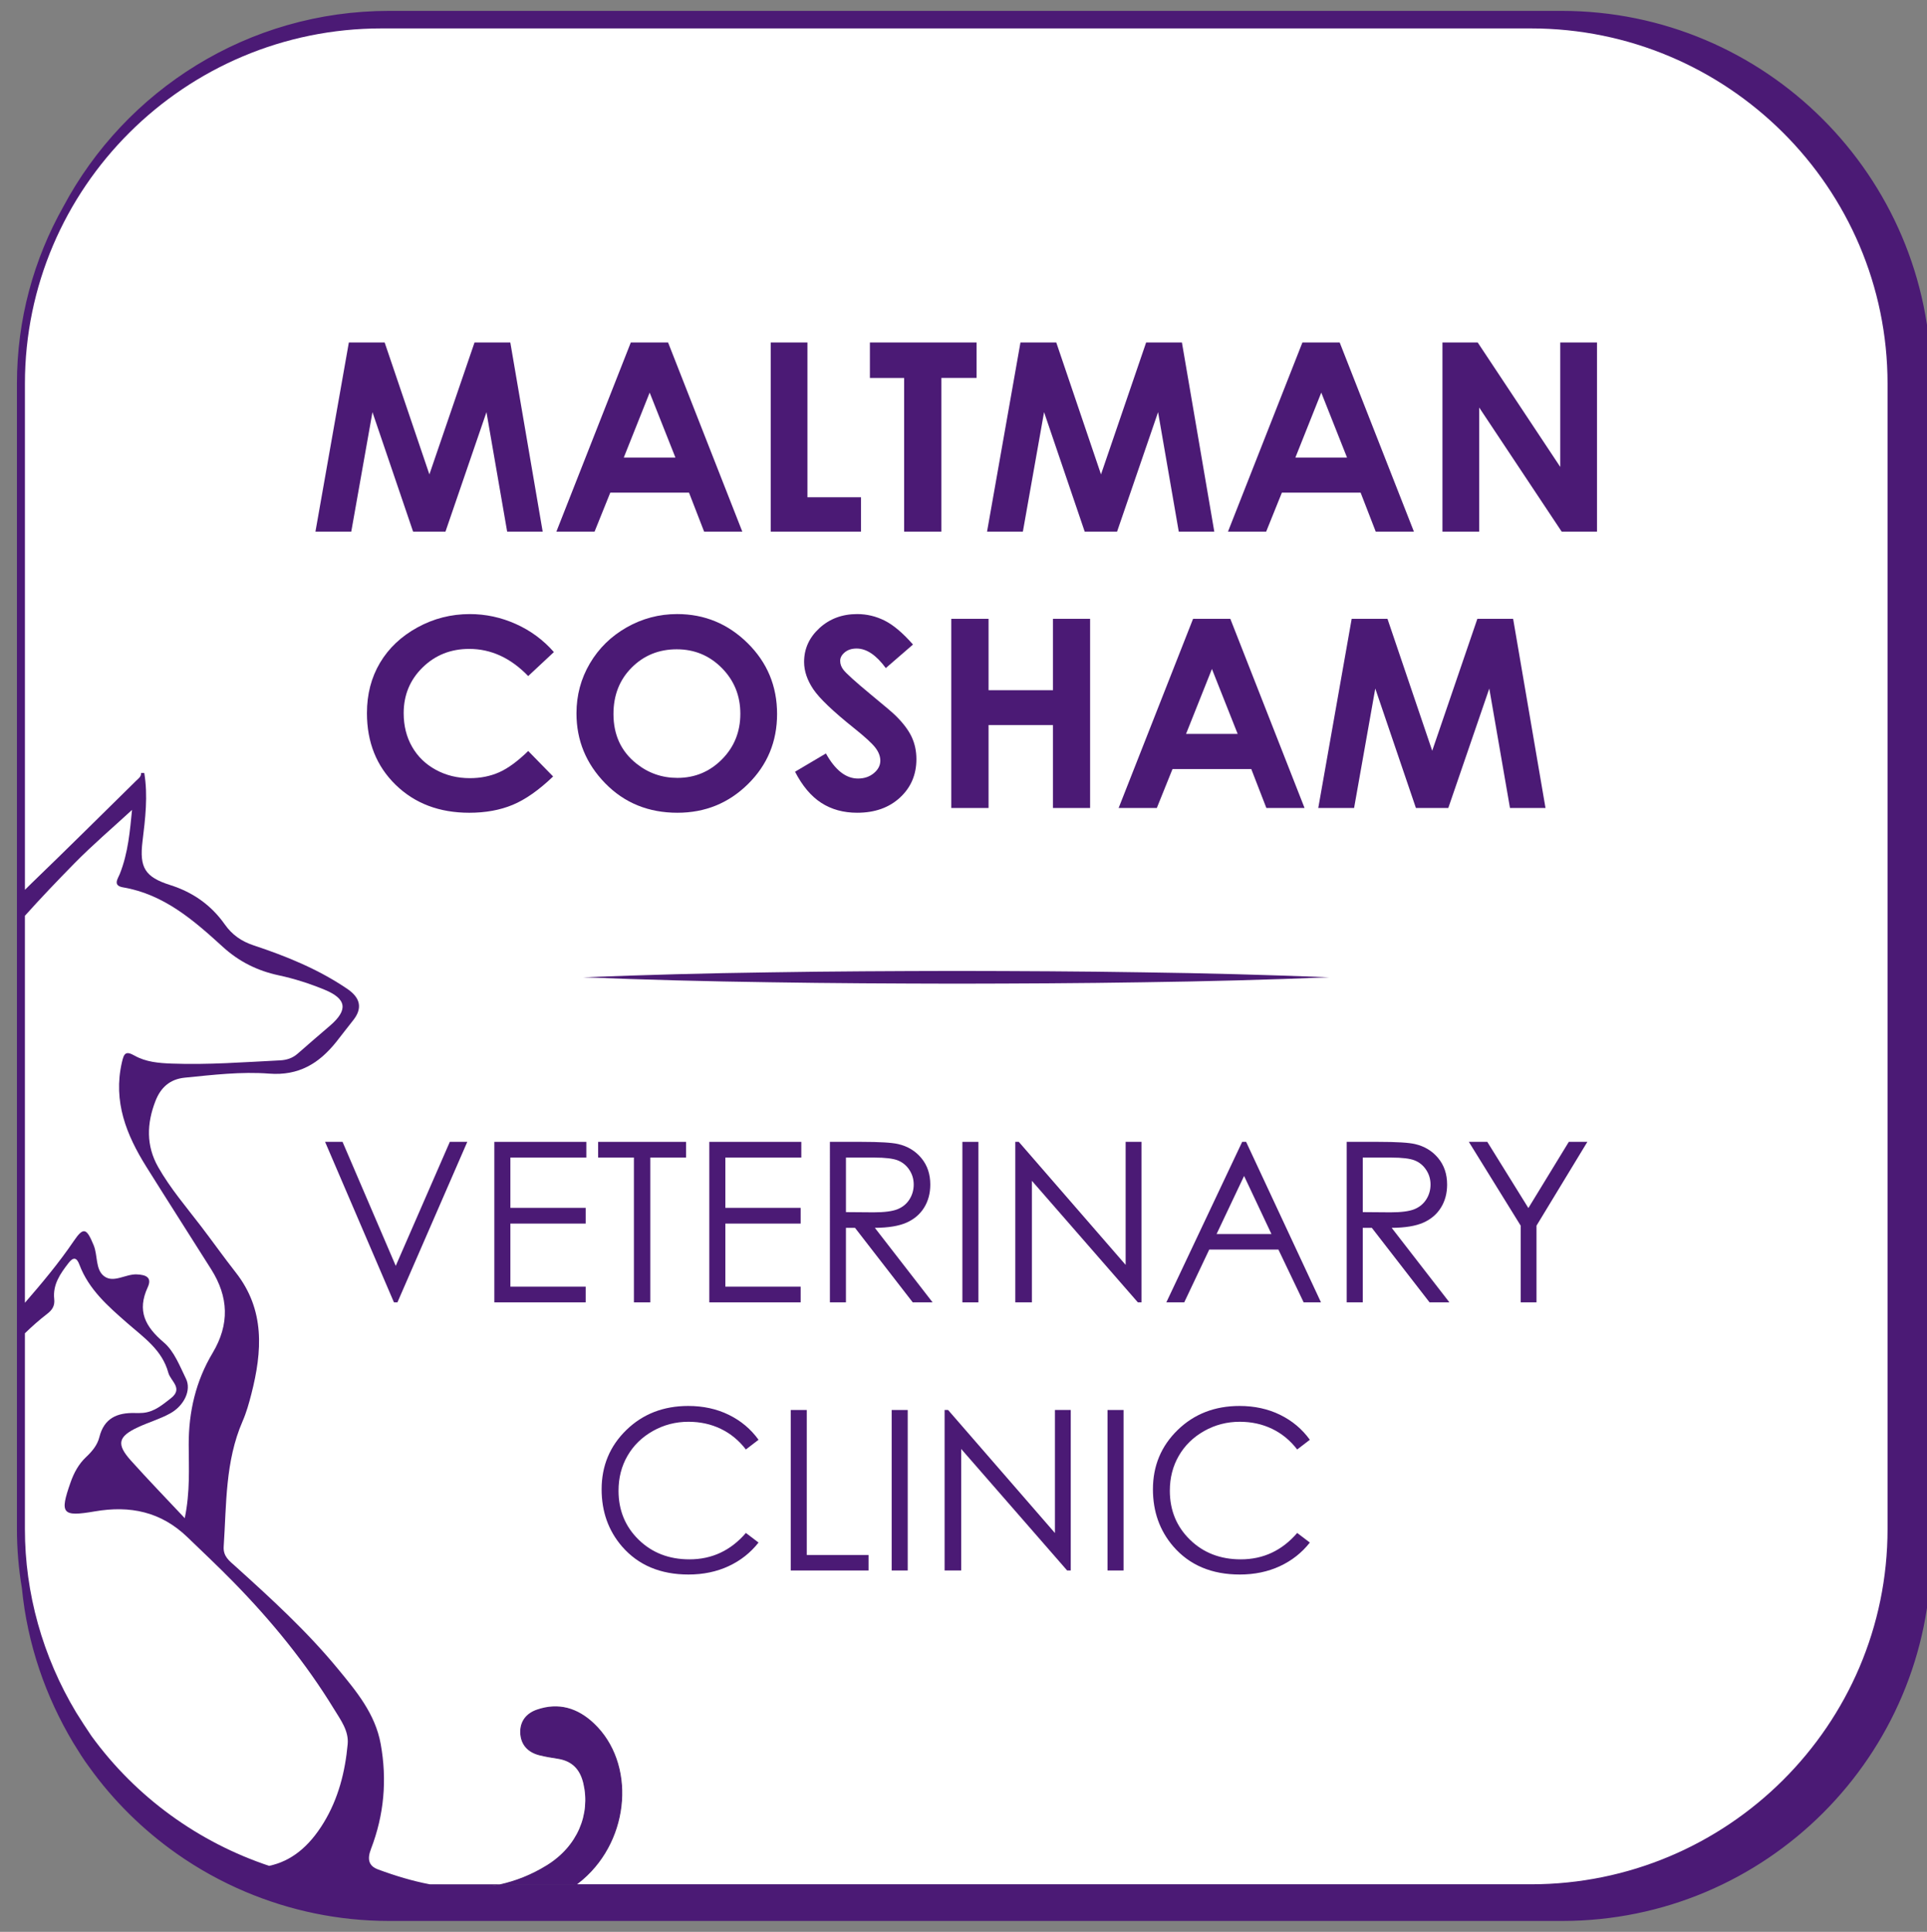 <?xml version="1.0" encoding="utf-8"?>
<!-- Generator: Adobe Illustrator 23.0.1, SVG Export Plug-In . SVG Version: 6.00 Build 0)  -->
<svg version="1.1" id="Layer_2" xmlns="http://www.w3.org/2000/svg" xmlns:xlink="http://www.w3.org/1999/xlink" x="0px" y="0px"
	 viewBox="0 0 302.091 302.911" style="enable-background:new 0 0 302.091 302.911;" xml:space="preserve">
<rect x="0" y="0" width="302.091" height="302.911" fill="#808080" stroke="none"/>
<style type="text/css">
	.st0{fill:#4B1A75;}
	.st1{fill:none;}
	.st2{fill:#4B1A75;stroke:#4B1A75;stroke-width:0.5;stroke-miterlimit:10;}
	.st3{fill:#FFFFFF;}
</style>
<path class="st0" d="M74.964,295.956h-3.839C72.408,296.048,73.687,296.047,74.964,295.956z"/>
<path class="st0" d="M67.364,295.456c1.255,0.238,2.51,0.409,3.761,0.5h3.839c1.147-0.082,2.291-0.247,3.431-0.5H67.364z"/>
<path class="st0" d="M93.124,270.224c-2.543-2.41-5.539-3.35-8.971-2.158c-1.663,0.578-2.648,1.832-2.604,3.591
	c0.047,1.868,1.143,3.093,2.96,3.569c0.965,0.252,1.959,0.399,2.946,0.558c2.245,0.36,3.48,1.659,3.995,3.877
	c1.116,4.807-0.913,9.831-5.749,12.813c-2.415,1.489-4.853,2.438-7.307,2.982h12.072c0.309-0.242,0.622-0.474,0.923-0.734
	C98.847,288.283,99.678,276.434,93.124,270.224z"/>
<path class="st0" d="M78.395,295.456c-1.141,0.253-2.284,0.418-3.431,0.5h14.874c0.214-0.156,0.419-0.335,0.629-0.5H78.395z"/>
<path class="st1" d="M90.467,295.456c0.309-0.242,0.622-0.474,0.923-0.734c7.457-6.439,8.288-18.287,1.734-24.498
	c-2.543-2.41-5.539-3.35-8.971-2.158c-1.663,0.578-2.648,1.832-2.604,3.591c0.047,1.868,1.143,3.093,2.96,3.569
	c0.965,0.252,1.959,0.399,2.946,0.558c2.245,0.36,3.48,1.659,3.995,3.877c1.116,4.807-0.913,9.831-5.749,12.813
	c-2.415,1.489-4.853,2.438-7.307,2.982H67.364c1.255,0.238,2.51,0.409,3.761,0.5c1.282,0.093,2.562,0.092,3.839,0h14.874
	C90.052,295.799,90.256,295.62,90.467,295.456z"/>
<path class="st2" d="M244.805,1.956h-183.8c-22.034,0-41.18,12.392-50.866,30.579c-4.599,8.179-7.234,17.597-7.234,27.621v80.354
	v4.211v60.707v4.642v29.684c0,3.106,0.264,6.201,0.777,9.255c0.859,8.78,3.718,16.943,8.023,24.145c0.8,1.3,1.6,2.6,2.5,3.8
	c3.758,5.24,8.401,9.813,13.697,13.535c3.314,2.329,6.89,4.311,10.671,5.911c6.896,2.917,14.471,4.555,22.432,4.555h183.9
	c31.8,0,57.6-25.8,57.6-57.6v-183.8C302.404,27.756,276.604,1.956,244.805,1.956z M19.286,139.138
	c6.422,1.094,11.074,5.164,15.647,9.334c2.533,2.309,5.417,3.748,8.779,4.464c2.429,0.518,4.834,1.296,7.135,2.238
	c3.519,1.44,3.739,3.186,0.916,5.627c-1.701,1.471-3.42,2.922-5.103,4.414c-0.796,0.706-1.721,0.999-2.743,1.05
	c-5.663,0.283-11.322,0.719-16.998,0.507c-2.004-0.075-4.035-0.239-5.816-1.244c-1.432-0.808-1.68-0.343-2.005,1.093
	c-1.385,6.108,0.717,11.337,3.844,16.335c3.36,5.37,6.778,10.703,10.157,16.061c2.734,4.336,2.927,8.619,0.215,13.156
	c-2.609,4.363-3.745,9.187-3.732,14.339c0.01,3.671,0.237,7.394-0.621,11.54c-3.024-3.227-5.795-6.083-8.447-9.044
	c-2.299-2.566-2.013-3.761,1.119-5.219c1.657-0.772,3.448-1.284,5.04-2.164c2.22-1.227,3.346-3.678,2.485-5.432
	c-0.982-2-1.857-4.318-3.468-5.687c-2.924-2.484-4.246-4.95-2.534-8.66c0.702-1.523-0.23-1.966-1.739-2.021
	c-1.748-0.064-3.61,1.397-5.086,0.293c-1.409-1.055-0.983-3.249-1.649-4.862c-1.091-2.641-1.57-2.949-3.104-0.686
	c-2.324,3.428-4.974,6.59-7.675,9.707v-60.684c2.508-2.798,5.107-5.516,7.75-8.208c2.889-2.942,6.043-5.624,9.045-8.394
	c-0.325,3.209-0.591,6.718-1.932,10.072C18.479,137.784,17.633,138.856,19.286,139.138z M54.505,273.477
	c-0.398,4.345-1.455,8.531-3.759,12.318c-2.321,3.815-5.12,6.044-8.557,6.768c-11.038-3.68-20.869-10.737-27.868-20.385
	c-0.778-1.167-1.584-2.374-2.388-3.68c-5.252-8.754-8.028-18.693-8.028-28.743V209.06c1.091-1.063,2.251-2.093,3.515-3.068
	c0.842-0.649,1.187-1.31,1.08-2.302c-0.245-2.277,0.946-3.974,2.244-5.649c0.772-0.997,1.284-0.866,1.701,0.245
	c1.468,3.912,4.484,6.524,7.514,9.18c2.54,2.227,5.455,4.186,6.427,7.772c0.364,1.343,2.404,2.456,0.382,4.026
	c-1.319,1.023-2.592,2.123-4.359,2.274c-0.415,0.035-0.834,0.034-1.251,0.023c-2.775-0.074-4.844,0.793-5.587,3.801
	c-0.299,1.21-1.128,2.213-2.06,3.086c-1.183,1.108-1.925,2.492-2.457,4.012c-1.714,4.893-1.336,5.408,3.816,4.523
	c5.516-0.948,10.362,0.036,14.522,4.054c2.399,2.317,4.827,4.6,7.163,6.984c5.974,6.099,11.349,12.668,15.809,19.959
	C53.401,269.677,54.696,271.388,54.505,273.477z M71.125,295.956c-1.252-0.09-2.506-0.261-3.761-0.5
	c-2.692-0.511-5.391-1.327-8.087-2.324c-1.539-0.569-1.718-1.661-1.114-3.232c2.044-5.32,2.539-10.814,1.516-16.451
	c-0.861-4.742-3.817-8.263-6.731-11.8c-4.841-5.878-10.448-10.998-16.084-16.089c-0.88-0.795-1.902-1.498-1.798-3.063
	c0.442-6.635,0.224-13.352,2.963-19.649c0.595-1.367,1.005-2.827,1.376-4.276c1.707-6.67,2.163-13.181-2.455-19.058
	c-1.854-2.359-3.587-4.814-5.41-7.199c-2.329-3.046-4.837-5.962-6.742-9.314c-1.92-3.378-1.789-6.857-0.432-10.357
	c0.809-2.087,2.234-3.434,4.61-3.668c4.4-0.434,8.835-0.973,13.219-0.633c4.652,0.361,7.828-1.61,10.521-4.978
	c0.884-1.105,1.727-2.244,2.616-3.346c1.552-1.924,1.163-3.572-0.884-4.961c-4.53-3.076-9.527-5.114-14.674-6.819
	c-1.905-0.631-3.376-1.643-4.535-3.29c-2.127-3.025-4.994-5.044-8.555-6.173c-3.969-1.259-4.847-2.736-4.343-6.865
	c0.435-3.561,0.869-7.117,0.276-10.702c-0.167,0-0.334,0-0.501,0c0.031,0.586-0.429,0.871-0.771,1.208
	c-5.472,5.381-10.913,10.794-16.439,16.118c-0.338,0.326-0.667,0.66-1.001,0.988V60.156c0-30.713,25.076-55.7,55.899-55.7h180.2
	c30.823,0,55.9,24.987,55.9,55.7v179.6c0,30.713-25.077,55.7-55.9,55.7H90.467c-0.211,0.165-0.415,0.344-0.629,0.5H74.964
	C73.687,296.047,72.408,296.048,71.125,295.956z"/>
<path class="st3" d="M36.555,248.022c-2.335-2.384-4.764-4.667-7.163-6.984c-4.16-4.018-9.006-5.002-14.522-4.054
	c-5.153,0.886-5.531,0.37-3.816-4.523c0.533-1.52,1.274-2.904,2.457-4.012c0.933-0.873,1.761-1.877,2.06-3.086
	c0.743-3.008,2.811-3.875,5.587-3.801c0.417,0.011,0.836,0.012,1.251-0.023c1.767-0.151,3.04-1.251,4.359-2.274
	c2.022-1.569-0.018-2.683-0.382-4.026c-0.972-3.587-3.886-5.545-6.427-7.772c-3.03-2.656-6.046-5.268-7.514-9.18
	c-0.417-1.111-0.928-1.242-1.701-0.245c-1.298,1.675-2.489,3.372-2.244,5.649c0.107,0.992-0.239,1.653-1.08,2.302
	c-1.265,0.975-2.425,2.005-3.515,3.068v30.696c0,10.049,2.776,19.988,8.028,28.743c0.804,1.306,1.609,2.513,2.388,3.68
	c6.999,9.648,16.83,16.705,27.868,20.385c3.437-0.724,6.236-2.953,8.557-6.768c2.304-3.787,3.361-7.973,3.759-12.318
	c0.191-2.089-1.104-3.8-2.141-5.496C47.904,260.69,42.528,254.121,36.555,248.022z"/>
<path class="st3" d="M20.7,126.99c-3.002,2.771-6.156,5.452-9.045,8.394c-2.643,2.692-5.241,5.409-7.75,8.208v60.684
	c2.701-3.117,5.351-6.279,7.675-9.707c1.534-2.263,2.013-1.956,3.104,0.686c0.666,1.613,0.24,3.808,1.649,4.862
	c1.475,1.104,3.338-0.357,5.086-0.293c1.508,0.055,2.441,0.499,1.739,2.021c-1.712,3.71-0.39,6.176,2.534,8.66
	c1.611,1.369,2.486,3.686,3.468,5.687c0.86,1.754-0.265,4.205-2.485,5.432c-1.592,0.88-3.382,1.392-5.04,2.164
	c-3.132,1.459-3.418,2.653-1.119,5.219c2.652,2.962,5.423,5.817,8.447,9.044c0.857-4.145,0.63-7.868,0.621-11.54
	c-0.013-5.152,1.123-9.977,3.732-14.339c2.713-4.537,2.52-8.82-0.215-13.156c-3.379-5.358-6.797-10.691-10.157-16.061
	c-3.128-4.998-5.23-10.227-3.844-16.335c0.326-1.435,0.573-1.901,2.005-1.093c1.781,1.005,3.812,1.169,5.816,1.244
	c5.676,0.213,11.335-0.223,16.998-0.507c1.022-0.051,1.947-0.345,2.743-1.05c1.683-1.492,3.402-2.943,5.103-4.414
	c2.823-2.442,2.602-4.187-0.916-5.627c-2.301-0.942-4.705-1.72-7.135-2.238c-3.362-0.716-6.246-2.154-8.779-4.464
	c-4.573-4.17-9.225-8.24-15.647-9.334c-1.654-0.282-0.807-1.354-0.519-2.075C20.109,133.709,20.374,130.2,20.7,126.99z"/>
<path class="st3" d="M85.702,292.474c4.836-2.982,6.865-8.006,5.749-12.813c-0.515-2.218-1.75-3.517-3.995-3.877
	c-0.987-0.158-1.981-0.305-2.946-0.558c-1.817-0.475-2.912-1.7-2.96-3.569c-0.044-1.76,0.941-3.013,2.604-3.591
	c3.432-1.192,6.428-0.252,8.971,2.158c6.554,6.21,5.722,18.059-1.734,24.498c-0.301,0.26-0.614,0.492-0.923,0.734h149.538
	c30.823,0,55.9-24.987,55.9-55.7v-179.6c0-30.713-25.077-55.7-55.9-55.7h-180.2c-30.823,0-55.899,24.987-55.899,55.7v79.367
	c0.335-0.329,0.663-0.662,1.001-0.988c5.527-5.324,10.968-10.737,16.439-16.118c0.342-0.337,0.803-0.622,0.771-1.208
	c0.167,0,0.334,0,0.501,0c0.592,3.585,0.159,7.14-0.276,10.702c-0.504,4.128,0.374,5.606,4.343,6.865
	c3.561,1.129,6.428,3.149,8.555,6.173c1.159,1.648,2.63,2.659,4.535,3.29c5.147,1.705,10.144,3.743,14.674,6.819
	c2.046,1.39,2.436,3.038,0.884,4.961c-0.889,1.102-1.732,2.24-2.616,3.346c-2.694,3.368-5.869,5.339-10.521,4.978
	c-4.383-0.34-8.819,0.199-13.219,0.633c-2.376,0.234-3.801,1.581-4.61,3.668c-1.357,3.499-1.489,6.979,0.432,10.357
	c1.906,3.352,4.413,6.268,6.742,9.314c1.823,2.385,3.556,4.84,5.41,7.199c4.619,5.876,4.162,12.388,2.455,19.058
	c-0.371,1.449-0.781,2.909-1.376,4.276c-2.739,6.297-2.521,13.013-2.963,19.649c-0.104,1.565,0.918,2.268,1.798,3.063
	c5.636,5.091,11.243,10.212,16.084,16.089c2.914,3.537,5.87,7.058,6.731,11.8c1.023,5.637,0.528,11.131-1.516,16.451
	c-0.604,1.571-0.425,2.663,1.114,3.232c2.696,0.997,5.395,1.813,8.087,2.324h11.031C80.849,294.911,83.287,293.963,85.702,292.474z"
	/>
<g>
	<g>
		<path class="st0" d="M54.69,53.696h5.611l7.014,20.689l7.077-20.689H80l5.075,29.662h-5.569l-3.244-18.733l-6.427,18.733H64.76
			l-6.371-18.733l-3.322,18.733h-5.615L54.69,53.696z"/>
		<path class="st0" d="M98.892,53.696h5.84l11.637,29.662h-5.986l-2.367-6.11H95.671l-2.461,6.11h-5.986L98.892,53.696z
			 M101.847,61.56l-4.058,10.183h8.094L101.847,61.56z"/>
		<path class="st0" d="M120.822,53.696h5.759v24.278h8.392v5.384h-14.15V53.696z"/>
		<path class="st0" d="M136.371,53.696h16.722v5.565h-5.512v24.097h-5.841V59.262h-5.368V53.696z"/>
		<path class="st0" d="M159.976,53.696h5.611l7.014,20.689l7.077-20.689h5.608l5.075,29.662h-5.569l-3.244-18.733l-6.427,18.733
			h-5.075l-6.371-18.733l-3.322,18.733h-5.615L159.976,53.696z"/>
		<path class="st0" d="M204.178,53.696h5.84l11.637,29.662h-5.986l-2.367-6.11h-12.346l-2.461,6.11h-5.986L204.178,53.696z
			 M207.133,61.56l-4.058,10.183h8.094L207.133,61.56z"/>
		<path class="st0" d="M226.128,53.696h5.525l12.945,19.519V53.696h5.76v29.662h-5.54l-12.93-19.459v19.459h-5.76V53.696z"/>
	</g>
	<g>
		<path class="st0" d="M86.834,102.244l-4.029,3.764c-2.739-2.839-5.822-4.259-9.247-4.259c-2.891,0-5.326,0.969-7.306,2.907
			c-1.979,1.937-2.969,4.326-2.969,7.166c0,1.977,0.439,3.734,1.316,5.268c0.877,1.534,2.116,2.738,3.719,3.613
			c1.604,0.875,3.384,1.312,5.344,1.312c1.672,0,3.199-0.306,4.583-0.918c1.383-0.612,2.904-1.726,4.561-3.341l3.904,3.995
			c-2.235,2.138-4.347,3.621-6.335,4.448c-1.988,0.827-4.257,1.241-6.807,1.241c-4.704,0-8.554-1.461-11.549-4.386
			c-2.996-2.923-4.495-6.67-4.495-11.241c0-2.957,0.682-5.586,2.046-7.884c1.365-2.299,3.319-4.146,5.863-5.545
			c2.543-1.398,5.282-2.097,8.216-2.097c2.495,0,4.898,0.517,7.209,1.551C83.169,98.869,85.16,100.338,86.834,102.244z"/>
		<path class="st0" d="M106.157,96.285c4.281,0,7.962,1.52,11.042,4.557c3.081,3.038,4.621,6.742,4.621,11.111
			c0,4.329-1.52,7.993-4.559,10.99c-3.038,2.998-6.726,4.497-11.062,4.497c-4.541,0-8.315-1.539-11.32-4.618
			c-3.005-3.078-4.507-6.735-4.507-10.969c0-2.836,0.699-5.444,2.099-7.824c1.4-2.379,3.324-4.264,5.773-5.657
			C100.692,96.982,103.33,96.285,106.157,96.285z M106.095,101.81c-2.801,0-5.155,0.955-7.062,2.863
			c-1.908,1.909-2.862,4.335-2.862,7.279c0,3.28,1.201,5.875,3.603,7.783c1.867,1.492,4.008,2.238,6.424,2.238
			c2.732,0,5.058-0.968,6.979-2.904c1.922-1.936,2.884-4.322,2.884-7.158c0-2.823-0.968-5.212-2.904-7.169
			C111.222,102.789,108.867,101.81,106.095,101.81z"/>
		<path class="st0" d="M143.128,101.064l-4.265,3.69c-1.497-2.043-3.021-3.065-4.574-3.065c-0.756,0-1.373,0.198-1.854,0.594
			c-0.481,0.397-0.722,0.845-0.722,1.341c0,0.498,0.172,0.968,0.516,1.412c0.467,0.592,1.874,1.863,4.223,3.811
			c2.198,1.802,3.53,2.938,3.998,3.408c1.166,1.157,1.994,2.262,2.482,3.318c0.487,1.055,0.731,2.207,0.731,3.458
			c0,2.434-0.858,4.444-2.574,6.029c-1.716,1.587-3.953,2.379-6.713,2.379c-2.154,0-4.032-0.518-5.631-1.553
			c-1.599-1.035-2.968-2.662-4.107-4.88l4.841-2.863c1.456,2.621,3.131,3.932,5.026,3.932c0.988,0,1.819-0.282,2.492-0.847
			c0.674-0.565,1.01-1.216,1.01-1.956c0-0.672-0.255-1.344-0.763-2.016c-0.508-0.672-1.627-1.7-3.358-3.085
			c-3.296-2.634-5.425-4.669-6.387-6.099c-0.962-1.433-1.442-2.86-1.442-4.285c0-2.057,0.799-3.821,2.398-5.294
			c1.599-1.471,3.573-2.207,5.921-2.207c1.51,0,2.948,0.343,4.314,1.028S141.535,99.25,143.128,101.064z"/>
		<path class="st0" d="M149.133,97.031h5.841v11.191h10.099V97.031h5.82v29.662h-5.82v-13.006h-10.099v13.006h-5.841V97.031z"/>
		<path class="st0" d="M187.035,97.031h5.84l11.637,29.662h-5.986l-2.367-6.11h-12.346l-2.461,6.11h-5.986L187.035,97.031z
			 M189.991,104.896l-4.058,10.183h8.094L189.991,104.896z"/>
		<path class="st0" d="M211.9,97.031h5.611l7.014,20.689l7.077-20.689h5.608l5.075,29.662h-5.569l-3.244-18.733l-6.427,18.733
			h-5.075l-6.371-18.733l-3.322,18.733h-5.615L211.9,97.031z"/>
	</g>
</g>
<g>
	<path class="st0" d="M50.963,179.043h2.737l8.34,19.442l8.477-19.442h2.737l-10.949,25.165h-0.547L50.963,179.043z"/>
	<path class="st0" d="M77.496,179.043h14.422v2.463H80.012v7.887h11.804v2.463H80.012v9.888h11.804v2.464H77.496V179.043z"/>
	<path class="st0" d="M93.766,181.506v-2.463h13.789v2.463h-5.611v22.702h-2.566v-22.702H93.766z"/>
	<path class="st0" d="M111.198,179.043h14.422v2.463h-11.907v7.887h11.804v2.463h-11.804v9.888h11.804v2.464h-14.319V179.043z"/>
	<path class="st0" d="M130.102,179.043h5.013c2.793,0,4.687,0.114,5.679,0.342c1.494,0.343,2.708,1.076,3.643,2.201
		c0.935,1.125,1.403,2.509,1.403,4.154c0,1.37-0.323,2.575-0.967,3.614c-0.644,1.039-1.566,1.825-2.762,2.355
		c-1.198,0.531-2.851,0.803-4.962,0.814l9.05,11.684h-3.111l-9.05-11.684h-1.422v11.684h-2.515V179.043z M132.617,181.506v8.554
		l4.335,0.034c1.679,0,2.921-0.159,3.726-0.479c0.806-0.319,1.434-0.83,1.885-1.531c0.451-0.701,0.677-1.486,0.677-2.352
		c0-0.844-0.229-1.611-0.686-2.301c-0.457-0.69-1.057-1.183-1.799-1.48c-0.743-0.296-1.976-0.445-3.701-0.445H132.617z"/>
	<path class="st0" d="M150.87,179.043h2.515v25.165h-2.515V179.043z"/>
	<path class="st0" d="M159.167,204.208v-25.165h0.548l16.748,19.29v-19.29h2.481v25.165h-0.565l-16.611-19.056v19.056H159.167z"/>
	<path class="st0" d="M195.35,179.043l11.736,25.165h-2.716l-3.958-8.28H189.57l-3.92,8.28h-2.806l11.889-25.165H195.35z
		 M195.032,184.389l-4.312,9.109h8.603L195.032,184.389z"/>
	<path class="st0" d="M211.123,179.043h5.013c2.793,0,4.687,0.114,5.679,0.342c1.494,0.343,2.708,1.076,3.643,2.201
		c0.935,1.125,1.403,2.509,1.403,4.154c0,1.37-0.323,2.575-0.967,3.614c-0.644,1.039-1.566,1.825-2.762,2.355
		c-1.198,0.531-2.851,0.803-4.962,0.814l9.05,11.684h-3.111l-9.05-11.684h-1.422v11.684h-2.515V179.043z M213.638,181.506v8.554
		l4.335,0.034c1.679,0,2.921-0.159,3.726-0.479s1.434-0.83,1.885-1.531c0.451-0.701,0.677-1.486,0.677-2.352
		c0-0.844-0.229-1.611-0.686-2.301c-0.457-0.69-1.057-1.183-1.799-1.48c-0.743-0.296-1.976-0.445-3.701-0.445H213.638z"/>
	<path class="st0" d="M230.267,179.043h2.894l6.439,10.379l6.338-10.379h2.908l-7.972,13.139v12.026h-2.48v-12.026L230.267,179.043z
		"/>
	<path class="st0" d="M118.914,225.756l-1.984,1.523c-1.095-1.426-2.41-2.507-3.944-3.242c-1.534-0.736-3.219-1.104-5.055-1.104
		c-2.007,0-3.866,0.482-5.577,1.445c-1.711,0.964-3.036,2.258-3.978,3.884c-0.941,1.625-1.411,3.453-1.411,5.483
		c0,3.068,1.053,5.628,3.157,7.681c2.105,2.053,4.759,3.079,7.964,3.079c3.524,0,6.472-1.38,8.845-4.14l1.984,1.506
		c-1.255,1.597-2.819,2.831-4.696,3.704c-1.876,0.872-3.972,1.309-6.287,1.309c-4.403,0-7.875-1.466-10.418-4.397
		c-2.133-2.475-3.199-5.463-3.199-8.964c0-3.683,1.291-6.783,3.875-9.298c2.583-2.515,5.819-3.772,9.708-3.772
		c2.349,0,4.471,0.465,6.364,1.394S117.706,224.08,118.914,225.756z"/>
	<path class="st0" d="M123.961,221.086h2.515v22.736h9.683v2.429h-12.198V221.086z"/>
	<path class="st0" d="M139.785,221.086h2.515v25.165h-2.515V221.086z"/>
	<path class="st0" d="M148.082,246.251v-25.165h0.548l16.748,19.29v-19.29h2.481v25.165h-0.565l-16.611-19.056v19.056H148.082z"/>
	<path class="st0" d="M173.623,221.086h2.515v25.165h-2.515V221.086z"/>
	<path class="st0" d="M205.341,225.756l-1.984,1.523c-1.095-1.426-2.41-2.507-3.944-3.242c-1.534-0.736-3.219-1.104-5.055-1.104
		c-2.007,0-3.866,0.482-5.577,1.445c-1.711,0.964-3.036,2.258-3.978,3.884c-0.941,1.625-1.411,3.453-1.411,5.483
		c0,3.068,1.053,5.628,3.157,7.681c2.105,2.053,4.759,3.079,7.964,3.079c3.524,0,6.472-1.38,8.845-4.14l1.984,1.506
		c-1.255,1.597-2.819,2.831-4.696,3.704c-1.876,0.872-3.972,1.309-6.287,1.309c-4.403,0-7.875-1.466-10.418-4.397
		c-2.133-2.475-3.199-5.463-3.199-8.964c0-3.683,1.291-6.783,3.875-9.298c2.583-2.515,5.819-3.772,9.708-3.772
		c2.349,0,4.471,0.465,6.364,1.394C202.581,222.777,204.133,224.08,205.341,225.756z"/>
</g>
<g>
	<path class="st0" d="M91.443,153.241c9.744-0.386,19.487-0.646,29.231-0.777c9.744-0.16,19.487-0.202,29.231-0.222
		c9.744,0.017,19.487,0.06,29.231,0.219c9.744,0.131,19.487,0.392,29.231,0.78c-9.744,0.389-19.487,0.65-29.231,0.78
		c-9.744,0.159-19.487,0.202-29.231,0.219c-9.744-0.02-19.487-0.063-29.231-0.222C110.93,153.887,101.187,153.628,91.443,153.241z"
		/>
</g>
</svg>
